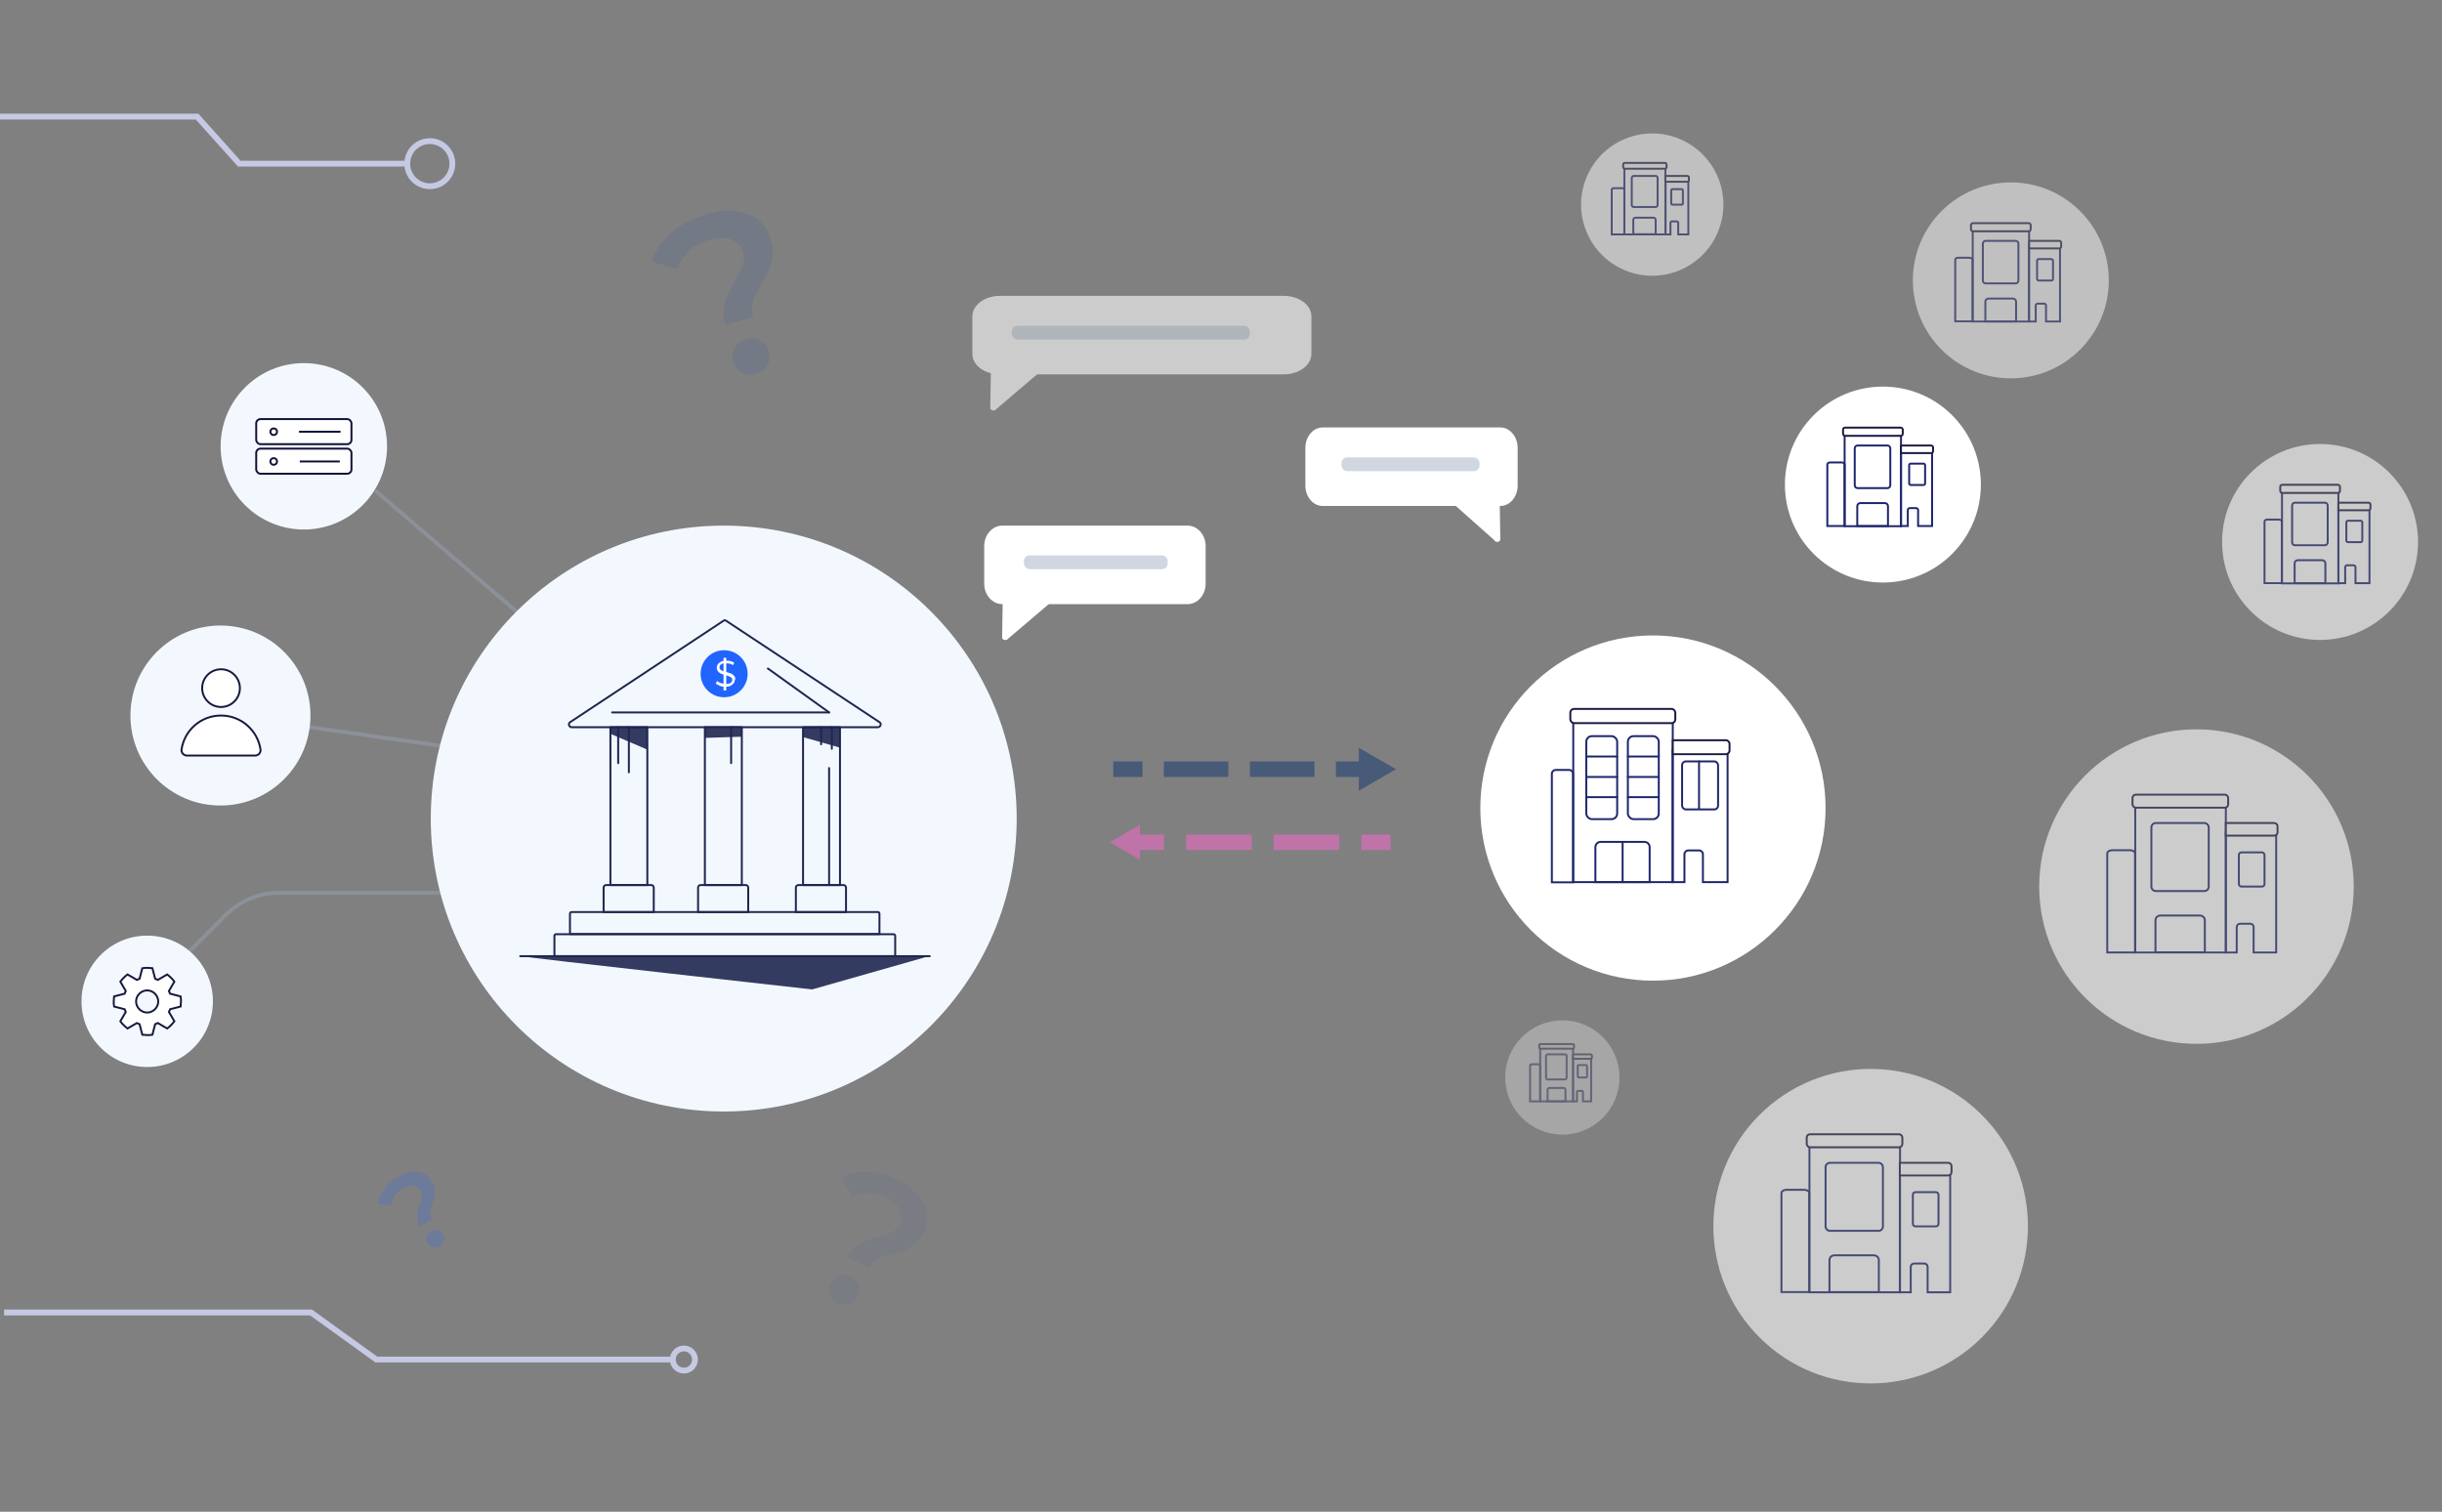 <?xml version="1.0" encoding="UTF-8"?>
<svg id="Calque_1" data-name="Calque 1" xmlns="http://www.w3.org/2000/svg" version="1.1" viewBox="0 0 1256.2 777.7">
  <rect x="0" y="0" width="1256.2" height="777.7" fill="#808080" stroke="none"/>
  <defs>
    <style>
      .cls-1 {
        stroke: #1e266b;
      }

      .cls-1, .cls-2, .cls-3, .cls-4, .cls-5, .cls-6, .cls-7, .cls-8, .cls-9, .cls-10, .cls-11, .cls-12, .cls-13 {
        fill: none;
      }

      .cls-1, .cls-2, .cls-3, .cls-4, .cls-6, .cls-14, .cls-7, .cls-9, .cls-10, .cls-11, .cls-12, .cls-13, .cls-15, .cls-16 {
        stroke-miterlimit: 10;
      }

      .cls-1, .cls-5, .cls-9, .cls-12 {
        stroke-linecap: round;
      }

      .cls-2 {
        isolation: isolate;
      }

      .cls-2, .cls-17 {
        opacity: .3;
      }

      .cls-2, .cls-13 {
        stroke: #a7b6d3;
        stroke-width: 2px;
      }

      .cls-3, .cls-6, .cls-7, .cls-11 {
        stroke-width: 8px;
      }

      .cls-3, .cls-11 {
        stroke: #475a78;
      }

      .cls-4 {
        stroke: #c5c9e3;
        stroke-width: 3px;
      }

      .cls-5 {
        stroke: #1e254f;
        stroke-linejoin: round;
      }

      .cls-6 {
        stroke-dasharray: 0 0 0 0 0 0 33.8 11.3;
      }

      .cls-6, .cls-7 {
        stroke: #bf73a8;
      }

      .cls-18 {
        fill: #d0d7e2;
      }

      .cls-18, .cls-19, .cls-20, .cls-8, .cls-21, .cls-22, .cls-23, .cls-24, .cls-25, .cls-26 {
        stroke-width: 0px;
      }

      .cls-27 {
        opacity: .5;
      }

      .cls-14 {
        stroke: #18183d;
      }

      .cls-14, .cls-24, .cls-15, .cls-16 {
        fill: #fff;
      }

      .cls-19 {
        fill: #405e9b;
      }

      .cls-20 {
        fill: #2164ff;
      }

      .cls-9 {
        stroke: #343b61;
      }

      .cls-10, .cls-12, .cls-15 {
        stroke: #111138;
      }

      .cls-28 {
        opacity: .6;
      }

      .cls-11 {
        stroke-dasharray: 0 0 0 0 0 0 33.2 11.1;
      }

      .cls-21 {
        fill: #e3f8ff;
      }

      .cls-22 {
        fill: #475a78;
      }

      .cls-23 {
        fill: #343b61;
      }

      .cls-29 {
        opacity: .1;
      }

      .cls-30 {
        opacity: .2;
      }

      .cls-25 {
        fill: #f3f8ff;
      }

      .cls-31 {
        display: none;
      }

      .cls-26 {
        fill: #bf73a8;
      }

      .cls-16 {
        stroke: #1c1b42;
      }
    </style>
  </defs>
  <g id="Calque_2" data-name="Calque 2" class="cls-31">
    <rect class="cls-21" y="-2.1" width="1256.2" height="777.7"/>
  </g>
  <g id="Calque_3" data-name="Calque 3">
    <g id="landing" class="cls-17">
      <path class="cls-13" d="M95.6,491.2l20.6-20.6c7.2-7.2,17.1-11.3,27.4-11.3h109.2"/>
    </g>
  </g>
  <g id="Calque_4" data-name="Calque 4">
    <g>
      <circle class="cls-25" cx="156.3" cy="229.6" r="42.8"/>
      <g>
        <g>
          <rect class="cls-15" x="131.8" y="230.8" width="49" height="12.9" rx="2.2" ry="2.2"/>
          <circle class="cls-15" cx="140.8" cy="237.4" r="1.7"/>
          <line class="cls-10" x1="154.2" y1="237.4" x2="174.8" y2="237.4"/>
        </g>
        <g>
          <rect class="cls-15" x="131.8" y="215.6" width="49" height="12.9" rx="2.2" ry="2.2"/>
          <circle class="cls-15" cx="140.8" cy="222.1" r="1.7"/>
          <line class="cls-12" x1="154.2" y1="222.1" x2="174.8" y2="222.1"/>
        </g>
      </g>
    </g>
  </g>
  <line class="cls-2" x1="375.5" y1="408.7" x2="193.1" y2="252.4"/>
  <g>
    <line class="cls-7" x1="715.3" y1="433.3" x2="700.3" y2="433.3"/>
    <line class="cls-6" x1="689" y1="433.3" x2="604.4" y2="433.3"/>
    <line class="cls-7" x1="598.8" y1="433.3" x2="583.8" y2="433.3"/>
    <polygon class="cls-26" points="586.4 424.3 570.9 433.3 586.4 442.3 586.4 424.3"/>
  </g>
  <g>
    <line class="cls-3" x1="572.7" y1="395.7" x2="587.7" y2="395.7"/>
    <line class="cls-11" x1="598.7" y1="395.7" x2="681.7" y2="395.7"/>
    <line class="cls-3" x1="687.2" y1="395.7" x2="702.2" y2="395.7"/>
    <polygon class="cls-22" points="699 406.8 718.1 395.7 699 384.7 699 406.8"/>
  </g>
  <line class="cls-2" x1="117.3" y1="368.1" x2="269" y2="389.7"/>
  <g id="Calque_5" data-name="Calque 5">
    <g>
      <circle class="cls-25" cx="372.3" cy="421.1" r="150.7"/>
      <path class="cls-23" d="M268,491.9c2.2.7,149.8,17.1,149.8,17.1l60.1-17.1h-210,.1Z"/>
      <line class="cls-5" x1="426.5" y1="366.5" x2="395" y2="343.9"/>
      <g id="productivité">
        <polygon class="cls-23" points="314 374.1 314 377.5 332.9 385.6 332.9 374.1 314 374.1"/>
        <polygon class="cls-23" points="362.6 379.6 381.6 379 381.6 374.4 362.6 374.4 362.6 379.6"/>
      </g>
      <polygon class="cls-23" points="413.1 379.2 432 384.6 432 374.1 413.1 374.1 413.1 379.2"/>
      <g>
        <circle class="cls-20" cx="372.5" cy="346.6" r="12.1"/>
        <path class="cls-5" d="M372.1,319.4l-78.8,52.1c-1.2.8-.6,2.6.8,2.6h157.5c1.4,0,2-1.9.8-2.6l-78.8-52.1c-.5-.4-1.1-.4-1.5,0h0Z"/>
        <rect class="cls-5" x="285.2" y="480.6" width="175.3" height="11.3" rx=".8" ry=".8"/>
        <path class="cls-5" d="M294.1,469.2h157.5c.5,0,.8.4.8.8v10.5h-159.2v-10.5c0-.5.4-.8.8-.8Z"/>
        <line class="cls-5" x1="478.3" y1="491.9" x2="267.6" y2="491.9"/>
        <g>
          <rect class="cls-5" x="362.6" y="374.1" width="19" height="81.2"/>
          <path class="cls-5" d="M360.5,455.3h23.1c.7,0,1.3.6,1.3,1.3v12.6h-25.8v-12.6c0-.7.6-1.3,1.3-1.3h.1Z"/>
          <line class="cls-5" x1="376.1" y1="374.1" x2="376.1" y2="392.6"/>
        </g>
        <g>
          <rect class="cls-5" x="314" y="374.1" width="19" height="81.2"/>
          <path class="cls-5" d="M311.9,455.3h23.1c.7,0,1.3.6,1.3,1.3v12.6h-25.8v-12.6c0-.7.6-1.3,1.3-1.3h.1Z"/>
          <line class="cls-5" x1="318" y1="374.1" x2="318" y2="392.6"/>
          <line class="cls-5" x1="323.5" y1="374.1" x2="323.5" y2="397.3"/>
        </g>
        <g>
          <g>
            <rect class="cls-5" x="413.1" y="374.1" width="19" height="81.2"/>
            <path class="cls-5" d="M410.8,455.3h23.1c.7,0,1.3.6,1.3,1.3v12.6h-25.8v-12.6c0-.7.6-1.3,1.3-1.3h.1Z"/>
            <line class="cls-5" x1="422.4" y1="374.1" x2="422.4" y2="382.9"/>
            <line class="cls-5" x1="427.9" y1="374.1" x2="427.9" y2="385.2"/>
          </g>
          <line class="cls-5" x1="426.5" y1="455.3" x2="426.5" y2="395.1"/>
        </g>
        <line class="cls-5" x1="314.9" y1="366.5" x2="426.5" y2="366.5"/>
        <path class="cls-24" d="M378,349.6c0,.7-.2,1.4-.6,1.9s-.9.9-1.6,1.3-1.6.5-2.7.5-2-.1-2.8-.5c-.9-.4-1.6-.7-2.1-1.2l.7-1.3c.5.5,1.1.8,1.9,1.1.8.2,1.6.5,2.5.5s2-.2,2.6-.6c.5-.5.8-.9.8-1.5s-.1-.8-.5-1.2c-.4-.2-.7-.5-1.2-.7-.5-.1-1.1-.4-1.5-.5s-1.2-.2-1.6-.5c-.6-.1-1.1-.4-1.5-.6s-.8-.6-1.2-1.1c-.2-.5-.5-1.1-.5-1.6s.2-1.3.6-1.9.9-.9,1.6-1.3,1.6-.5,2.7-.5,1.5,0,2.2.2,1.4.5,1.9.8l-.6,1.3c-.6-.4-1.2-.7-1.8-.8s-1.3-.2-1.9-.2c-1.2,0-2,.2-2.5.6s-.8.9-.8,1.5.1.8.5,1.2.7.5,1.2.7c.5.1,1.1.4,1.5.5.6.1,1.2.2,1.8.5.6.1,1.1.4,1.5.6s.8.6,1.2,1.1.5.9.5,1.6h-.2Z"/>
        <rect class="cls-24" x="372.2" y="338.4" width="1.4" height="16.8"/>
      </g>
    </g>
  </g>
  <g id="Calque_6" data-name="Calque 6">
    <g class="cls-27">
      <circle class="cls-24" cx="849.9" cy="105.2" r="36.6" transform="translate(427.5 850.2) rotate(-67.5)"/>
      <g>
        <path class="cls-1" d="M867.2,91.6h-9.2c-.7,0-1.2.6-1.2,1.2v27.8h2.5v-5.9c0-.4.3-.8.8-.8h2.4c.4,0,.8.3.8.8v5.9h5.2v-27.8c0-.7-.6-1.2-1.2-1.2h0Z"/>
        <path class="cls-1" d="M837.4,84.6h17.5c1,0,1.8.8,1.8,1.8v34.2h-21.1v-34.2c0-1,.8-1.8,1.8-1.8h0Z"/>
        <path class="cls-1" d="M840.4,90.5h11.3c.6,0,1,.5,1,1.1v13.8c0,.6-.5,1.1-1,1.1h-11.3c-.6,0-1-.5-1-1.1v-13.8c0-.6.5-1.1,1-1.1Z"/>
        <rect class="cls-1" x="859.7" y="97.3" width="6" height="8" rx=".6" ry=".6"/>
        <rect class="cls-16" x="835" y="83.8" width="22.3" height="3" rx=".8" ry=".8"/>
        <path class="cls-1" d="M841.4,112h9.2c.6,0,1.1.5,1.1,1.1v7.4h-11.5v-7.4c0-.6.5-1.1,1.1-1.1h.1Z"/>
        <path class="cls-1" d="M830.2,96.8h4.3c.6,0,1.1.3,1.1.8v23h-6.5v-23c0-.4.5-.8,1.1-.8h0Z"/>
        <path class="cls-16" d="M856.7,90.5h11.3c.4,0,.8.3.8.8v1.4c0,.4-.3.8-.8.8h-11.3v-2.9h0Z"/>
      </g>
    </g>
    <g class="cls-28">
      <circle class="cls-24" cx="1129.9" cy="456.1" r="80.9"/>
      <g>
        <path class="cls-1" d="M1168.1,425.9h-20.4c-1.5,0-2.7,1.2-2.7,2.7v61.4h5.6v-13.1c0-.9.8-1.7,1.7-1.7h5.3c.9,0,1.7.8,1.7,1.7v13.1h11.6v-61.4c0-1.5-1.2-2.7-2.7-2.7h0Z"/>
        <path class="cls-1" d="M1102.3,410.4h38.7c2.2,0,4,1.8,4,4v75.6h-46.6v-75.6c0-2.2,1.8-4,4-4h0Z"/>
        <path class="cls-1" d="M1109,423.4h24.9c1.3,0,2.3,1.1,2.3,2.3v30.4c0,1.3-1,2.3-2.3,2.3h-24.9c-1.3,0-2.3-1.1-2.3-2.3v-30.4c0-1.3,1-2.3,2.3-2.3Z"/>
        <rect class="cls-1" x="1151.7" y="438.5" width="13.2" height="17.6" rx="1.3" ry="1.3"/>
        <rect class="cls-16" x="1097" y="408.8" width="49.2" height="6.7" rx="1.7" ry="1.7"/>
        <path class="cls-1" d="M1111.3,471h20.4c1.4,0,2.5,1.1,2.5,2.5v16.4h-25.4v-16.4c0-1.4,1.1-2.5,2.5-2.5Z"/>
        <path class="cls-1" d="M1086.4,437.4h9.5c1.3,0,2.4.8,2.4,1.7v50.9h-14.3v-50.9c0-.9,1.1-1.7,2.4-1.7h0Z"/>
        <path class="cls-16" d="M1145,423.4h24.9c.9,0,1.7.8,1.7,1.7v3.1c0,.9-.8,1.7-1.7,1.7h-24.9v-6.4h0Z"/>
      </g>
    </g>
    <g class="cls-28">
      <circle class="cls-24" cx="962.3" cy="630.8" r="80.9" transform="translate(-164.2 865.2) rotate(-45)"/>
      <g>
        <path class="cls-1" d="M1000.4,600.7h-20.4c-1.5,0-2.7,1.2-2.7,2.7v61.4h5.6v-13.1c0-.9.8-1.7,1.7-1.7h5.3c.9,0,1.7.8,1.7,1.7v13.1h11.6v-61.4c0-1.5-1.2-2.7-2.7-2.7h0Z"/>
        <path class="cls-1" d="M934.7,585.2h38.7c2.2,0,4,1.8,4,4v75.6h-46.6v-75.6c0-2.2,1.8-4,4-4h-.1Z"/>
        <path class="cls-1" d="M941.4,598.2h24.9c1.3,0,2.3,1.1,2.3,2.3v30.4c0,1.3-1,2.3-2.3,2.3h-24.9c-1.3,0-2.3-1.1-2.3-2.3v-30.4c0-1.3,1-2.3,2.3-2.3Z"/>
        <rect class="cls-1" x="984" y="613.3" width="13.2" height="17.6" rx="1.3" ry="1.3"/>
        <rect class="cls-16" x="929.4" y="583.5" width="49.2" height="6.7" rx="1.7" ry="1.7"/>
        <path class="cls-1" d="M943.6,645.8h20.4c1.4,0,2.5,1.1,2.5,2.5v16.4h-25.4v-16.4c0-1.4,1.1-2.5,2.5-2.5Z"/>
        <path class="cls-1" d="M918.8,612.1h9.5c1.3,0,2.4.8,2.4,1.7v50.9h-14.3v-50.9c0-.9,1.1-1.7,2.4-1.7h0Z"/>
        <path class="cls-16" d="M977.3,598.2h24.9c.9,0,1.7.8,1.7,1.7v3.1c0,.9-.8,1.7-1.7,1.7h-24.9v-6.4h0Z"/>
      </g>
    </g>
    <g>
      <circle class="cls-24" cx="968.6" cy="249.3" r="50.4" transform="translate(107.4 757.9) rotate(-45)"/>
      <g>
        <path class="cls-1" d="M992.3,230.7h-12.7c-.9,0-1.7.8-1.7,1.7v38.2h3.5v-8.2c0-.6.5-1,1-1h3.3c.6,0,1,.5,1,1v8.2h7.2v-38.2c0-.9-.8-1.7-1.7-1.7h.1Z"/>
        <path class="cls-1" d="M951.3,221.1h24.1c1.4,0,2.5,1.1,2.5,2.5v47.1h-29v-47.1c0-1.4,1.1-2.5,2.5-2.5h0Z"/>
        <path class="cls-1" d="M955.5,229.2h15.5c.8,0,1.4.7,1.4,1.5v18.9c0,.8-.6,1.5-1.4,1.5h-15.5c-.8,0-1.4-.7-1.4-1.5v-18.9c0-.8.6-1.5,1.4-1.5Z"/>
        <rect class="cls-1" x="982.1" y="238.5" width="8.2" height="11" rx=".8" ry=".8"/>
        <rect class="cls-16" x="948.1" y="220" width="30.7" height="4.2" rx="1" ry="1"/>
        <path class="cls-1" d="M956.9,258.8h12.7c.9,0,1.6.7,1.6,1.6v10.2h-15.8v-10.2c0-.9.7-1.6,1.6-1.6h0Z"/>
        <path class="cls-1" d="M941.5,237.9h5.9c.8,0,1.5.5,1.5,1v31.7h-8.9v-31.7c0-.6.7-1,1.5-1h0Z"/>
        <path class="cls-16" d="M977.9,229.2h15.5c.6,0,1,.5,1,1v1.9c0,.6-.5,1-1,1h-15.5v-4h0Z"/>
      </g>
    </g>
    <g class="cls-17">
      <circle class="cls-24" cx="803.7" cy="554.3" r="29.4"/>
      <g>
        <path class="cls-1" d="M817.6,543.3h-7.4c-.5,0-1,.4-1,1v22.3h2v-4.8c0-.3.3-.6.6-.6h1.9c.3,0,.6.3.6.6v4.8h4.2v-22.3c0-.5-.4-1-1-1h.1Z"/>
        <path class="cls-1" d="M793.7,537.7h14.1c.8,0,1.4.6,1.4,1.4v27.5h-16.9v-27.5c0-.8.6-1.4,1.4-1.4h0Z"/>
        <path class="cls-1" d="M796.1,542.4h9c.5,0,.8.4.8.9v11.1c0,.5-.4.9-.8.9h-9c-.5,0-.8-.4-.8-.9v-11.1c0-.5.4-.9.8-.9Z"/>
        <rect class="cls-1" x="811.6" y="547.9" width="4.8" height="6.4" rx=".5" ry=".5"/>
        <rect class="cls-16" x="791.8" y="537.1" width="17.9" height="2.4" rx=".6" ry=".6"/>
        <path class="cls-1" d="M797,559.7h7.4c.5,0,.9.4.9.9v6h-9.2v-6c0-.5.4-.9.9-.9h0Z"/>
        <path class="cls-1" d="M787.9,547.5h3.5c.5,0,.9.3.9.6v18.5h-5.2v-18.5c0-.3.4-.6.9-.6h-.1Z"/>
        <path class="cls-16" d="M809.2,542.4h9.1c.3,0,.6.3.6.6v1.1c0,.3-.3.6-.6.6h-9.1v-2.3h0Z"/>
      </g>
    </g>
    <g class="cls-28">
      <circle class="cls-24" cx="1193.5" cy="278.8" r="50.4" transform="translate(152.4 925.6) rotate(-45)"/>
      <g>
        <path class="cls-1" d="M1217.3,260.1h-12.7c-.9,0-1.7.8-1.7,1.7v38.2h3.5v-8.2c0-.6.5-1,1-1h3.3c.6,0,1,.5,1,1v8.2h7.2v-38.2c0-.9-.8-1.7-1.7-1.7h0Z"/>
        <path class="cls-1" d="M1176.3,250.5h24.1c1.4,0,2.5,1.1,2.5,2.5v47.1h-29v-47.1c0-1.4,1.1-2.5,2.5-2.5h0Z"/>
        <path class="cls-1" d="M1180.5,258.6h15.5c.8,0,1.4.7,1.4,1.5v18.9c0,.8-.6,1.5-1.4,1.5h-15.5c-.8,0-1.4-.7-1.4-1.5v-18.9c0-.8.6-1.5,1.4-1.5Z"/>
        <rect class="cls-1" x="1207" y="267.9" width="8.2" height="11" rx=".8" ry=".8"/>
        <rect class="cls-16" x="1173" y="249.4" width="30.7" height="4.2" rx="1" ry="1"/>
        <path class="cls-1" d="M1181.9,288.2h12.7c.9,0,1.6.7,1.6,1.6v10.2h-15.8v-10.2c0-.9.7-1.6,1.6-1.6h0Z"/>
        <path class="cls-1" d="M1166.4,267.3h5.9c.8,0,1.5.5,1.5,1v31.7h-8.9v-31.7c0-.6.7-1,1.5-1h0Z"/>
        <path class="cls-16" d="M1202.9,258.6h15.5c.6,0,1,.5,1,1v1.9c0,.6-.5,1-1,1h-15.5v-4h0Z"/>
      </g>
    </g>
    <g class="cls-27">
      <circle class="cls-24" cx="1034.4" cy="144.2" r="50.4" transform="translate(201 773.7) rotate(-45)"/>
      <g>
        <path class="cls-1" d="M1058.1,125.5h-12.7c-.9,0-1.7.8-1.7,1.7v38.2h3.5v-8.2c0-.6.5-1,1-1h3.3c.6,0,1,.5,1,1v8.2h7.2v-38.2c0-.9-.8-1.7-1.7-1.7h0Z"/>
        <path class="cls-1" d="M1017.2,115.8h24.1c1.4,0,2.5,1.1,2.5,2.5v47.1h-29v-47.1c0-1.4,1.1-2.5,2.5-2.5h-.1Z"/>
        <path class="cls-1" d="M1021.4,123.9h15.5c.8,0,1.4.7,1.4,1.5v18.9c0,.8-.6,1.5-1.4,1.5h-15.5c-.8,0-1.4-.7-1.4-1.5v-18.9c0-.8.6-1.5,1.4-1.5Z"/>
        <rect class="cls-1" x="1047.9" y="133.3" width="8.2" height="11" rx=".8" ry=".8"/>
        <rect class="cls-16" x="1013.9" y="114.8" width="30.7" height="4.2" rx="1" ry="1"/>
        <path class="cls-1" d="M1022.8,153.6h12.7c.9,0,1.6.7,1.6,1.6v10.2h-15.8v-10.2c0-.9.7-1.6,1.6-1.6h0Z"/>
        <path class="cls-1" d="M1007.3,132.6h5.9c.8,0,1.5.5,1.5,1v31.7h-8.9v-31.7c0-.6.7-1,1.5-1h0Z"/>
        <path class="cls-16" d="M1043.8,123.9h15.5c.6,0,1,.5,1,1v1.9c0,.6-.5,1-1,1h-15.5v-4h0Z"/>
      </g>
    </g>
    <g>
      <circle class="cls-24" cx="850.3" cy="415.7" r="88.8"/>
      <g>
        <path class="cls-1" d="M885.8,383.5h-22.4c-1.6,0-3,1.4-3,3v67.3h6.1v-14.4c0-1,.9-1.9,1.9-1.9h5.7c1,0,1.9.9,1.9,1.9v14.4h12.7v-67.3c0-1.6-1.4-3-3-3h.1Z"/>
        <path class="cls-1" d="M813.7,366.5h42.5c2.4,0,4.3,2,4.3,4.3v83h-51.2v-83c0-2.4,2-4.3,4.3-4.3h0Z"/>
        <rect class="cls-1" x="837.4" y="378.7" width="15.9" height="42.7" rx="2.9" ry="2.9"/>
        <rect class="cls-1" x="816" y="378.7" width="15.9" height="42.7" rx="2.9" ry="2.9"/>
        <rect class="cls-1" x="865.3" y="391.7" width="18.5" height="24.7" rx="1.9" ry="1.9"/>
        <rect class="cls-16" x="807.8" y="364.7" width="54" height="7.3" rx="1.9" ry="1.9"/>
        <path class="cls-1" d="M823.5,433.1h22.4c1.5,0,2.7,1.2,2.7,2.7v18h-27.9v-18c0-1.5,1.2-2.7,2.7-2.7h.1Z"/>
        <line class="cls-1" x1="834.7" y1="433.1" x2="834.7" y2="453.8"/>
        <path class="cls-1" d="M800.1,396.1h7.2c1,0,1.9.9,1.9,1.9v55.9h-10.9v-55.9c0-1,.9-1.9,1.9-1.9h0Z"/>
        <path class="cls-16" d="M860.5,380.8h27.3c1,0,1.9.9,1.9,1.9v3.4c0,1-.9,1.9-1.9,1.9h-27.3v-7.1h0Z"/>
        <g>
          <line class="cls-1" x1="837.4" y1="389.2" x2="853.3" y2="389.2"/>
          <line class="cls-1" x1="837.4" y1="399.7" x2="853.3" y2="399.7"/>
          <line class="cls-1" x1="837.4" y1="410.1" x2="853.3" y2="410.1"/>
        </g>
        <g>
          <line class="cls-1" x1="816" y1="389.2" x2="831.9" y2="389.2"/>
          <line class="cls-1" x1="816" y1="399.7" x2="831.9" y2="399.7"/>
          <line class="cls-1" x1="816" y1="410.1" x2="831.9" y2="410.1"/>
        </g>
        <line class="cls-1" x1="874" y1="391.7" x2="874" y2="415.8"/>
      </g>
    </g>
    <circle class="cls-4" cx="221.1" cy="84.2" r="11.6"/>
  </g>
  <g id="Calque_7" data-name="Calque 7">
    <g>
      <circle class="cls-9" cx="75.7" cy="515.2" r="27.9"/>
      <path class="cls-20" d="M90.7,517.4c0-.7.2-1.5.2-2.3s0-1.5-.2-2.3l-4.7-1.3c0-.4-.3-.8-.5-1.2l2.5-4.2c-.9-1.2-2-2.3-3.2-3.2l-4.2,2.5c-.4-.2-.8-.4-1.2-.5l-1.3-4.7c-.7-.1-1.5-.2-2.3-.2s-1.5,0-2.3.2l-1.3,4.7c-.4.1-.8.3-1.2.5l-4.2-2.5c-1.2.9-2.3,2-3.2,3.2l2.5,4.2c-.2.4-.4.8-.5,1.2l-4.7,1.3c0,.7-.2,1.5-.2,2.3s0,1.5.2,2.3l4.7,1.3c0,.4.3.8.5,1.2l-2.5,4.2c.9,1.2,2,2.3,3.2,3.2l4.2-2.5c.4.2.8.4,1.2.5l1.3,4.7c.7,0,1.5.2,2.3.2s1.5,0,2.3-.2l1.3-4.7c.4,0,.8-.3,1.2-.5l4.2,2.5c1.2-.9,2.3-2,3.2-3.2l-2.5-4.2c.2-.4.4-.8.5-1.2l4.7-1.3ZM75.7,520.9c-3.1,0-5.7-2.6-5.7-5.7s2.6-5.7,5.7-5.7,5.7,2.6,5.7,5.7-2.6,5.7-5.7,5.7Z"/>
      <circle class="cls-25" cx="75.7" cy="515.2" r="33.8" transform="translate(-441.7 573.7) rotate(-88.1)"/>
      <path class="cls-14" d="M92.9,517.8c0-.9.2-1.7.2-2.6s0-1.8-.2-2.6l-5.4-1.4c-.2-.5-.4-1-.6-1.4l2.8-4.8c-1-1.4-2.3-2.6-3.7-3.7l-4.8,2.8c-.5-.2-.9-.4-1.4-.6l-1.4-5.4c-.9-.1-1.7-.2-2.6-.2s-1.8,0-2.6.2l-1.4,5.4c-.5.2-1,.4-1.4.6l-4.8-2.8c-1.4,1-2.6,2.3-3.7,3.7l2.8,4.8c-.2.5-.4.9-.6,1.4l-5.4,1.4c0,.9-.2,1.7-.2,2.6s0,1.8.2,2.6l5.4,1.4c.2.5.4,1,.6,1.4l-2.8,4.8c1,1.4,2.3,2.6,3.7,3.7l4.8-2.8c.5.2.9.4,1.4.6l1.4,5.4c.9,0,1.7.2,2.6.2s1.8,0,2.6-.2l1.4-5.4c.5-.2,1-.4,1.4-.6l4.8,2.8c1.4-1,2.6-2.3,3.7-3.7l-2.8-4.8c.2-.5.4-.9.6-1.4l5.4-1.4ZM75.7,520.9c-3.1,0-5.7-2.6-5.7-5.7s2.6-5.7,5.7-5.7,5.7,2.6,5.7,5.7-2.6,5.7-5.7,5.7Z"/>
    </g>
  </g>
  <g id="Calque_8" data-name="Calque 8">
    <polyline class="cls-4" points="2.1 675.2 160 675.2 193.6 699.4 346.1 699.4"/>
    <polyline class="cls-4" points="0 60 101.4 60 123.1 84.2 209.5 84.2"/>
    <circle class="cls-4" cx="351.8" cy="699.4" r="5.7"/>
    <line class="cls-8" x1="255.8" y1="699.4" x2="296.9" y2="699.4"/>
  </g>
  <g id="Calque_11" data-name="Calque 11">
    <g class="cls-28">
      <path class="cls-24" d="M514.4,152.2h146c7.9,0,14.2,4.7,14.2,10.5v19.4c0,5.8-6.4,10.5-14.2,10.5h-146c-7.9,0-14.2-4.7-14.2-10.5v-19.4c0-5.8,6.4-10.5,14.2-10.5Z"/>
      <path class="cls-24" d="M512.8,210.2l21.5-18.3c.7-1.3-.2-2.9-1.7-2.9h-21.2c-1.5,0-2.4,1.6-1.7,2.9l-.3,18.3c.7,1.3,2.6,1.3,3.3,0h.1Z"/>
      <rect class="cls-18" x="520.5" y="167.6" width="122.4" height="7.1" rx="2.9" ry="2.9"/>
    </g>
    <g>
      <path class="cls-24" d="M515.6,270.4h95.3c5.1,0,9.3,4.7,9.3,10.5v19.4c0,5.8-4.2,10.5-9.3,10.5h-95.3c-5.1,0-9.3-4.7-9.3-10.5v-19.4c0-5.8,4.2-10.5,9.3-10.5Z"/>
      <path class="cls-24" d="M518.9,328.3l21.5-18.3c.7-1.3-.2-2.9-1.7-2.9h-21.2c-1.5,0-2.4,1.6-1.7,2.9l-.3,18.3c.7,1.3,2.6,1.3,3.3,0h.1Z"/>
      <rect class="cls-18" x="526.7" y="285.7" width="74" height="7.1" rx="2.9" ry="2.9"/>
    </g>
    <g>
      <path class="cls-24" d="M771.8,219.9h-91.4c-4.9,0-8.9,4.7-8.9,10.5v19.4c0,5.8,4,10.5,8.9,10.5h91.4c4.9,0,8.9-4.7,8.9-10.5v-19.4c0-5.8-4-10.5-8.9-10.5Z"/>
      <path class="cls-24" d="M768.6,277.8l-20.6-18.3c-.7-1.3.2-2.9,1.6-2.9h20.3c1.4,0,2.3,1.6,1.6,2.9l.3,18.3c-.7,1.3-2.5,1.3-3.2,0h0Z"/>
      <rect class="cls-18" x="690.1" y="235.3" width="71" height="7.1" rx="2.9" ry="2.9"/>
    </g>
  </g>
  <g id="Calque_12" data-name="Calque 12">
    <g>
      <circle class="cls-25" cx="113.4" cy="368.1" r="46.3"/>
      <circle class="cls-14" cx="113.7" cy="354" r="9.7"/>
      <path class="cls-14" d="M131.2,388.7c1.7,0,3.1-1.5,2.8-3.2-1.5-9.8-10-17.4-20.3-17.4s-18.8,7.5-20.3,17.4c-.3,1.7,1.1,3.2,2.8,3.2h35Z"/>
    </g>
  </g>
  <g id="Calque_14" data-name="Calque 14">
    <g class="cls-30">
      <path class="cls-19" d="M373.2,167.3c-.9-2.8-1.2-5.4-1-7.9.2-2.4.8-4.7,1.7-6.8.9-2.1,2-4.2,3.1-6.2,1.2-2,2.3-3.9,3.3-5.7s1.7-3.7,2.2-5.5c.4-1.8.3-3.7-.3-5.6-1-3.2-3.1-5.4-6.4-6.5-3.2-1.2-7-1-11.4.4s-7.6,3.3-10.2,5.8c-2.6,2.5-4.5,5.5-5.6,9l-13.4-3.7c1.8-5.4,4.9-10.1,9.3-14.2s10.1-7.3,17.2-9.6,10.7-2.5,15.4-2.2c4.7.3,8.7,1.6,12.1,3.9,3.3,2.3,5.7,5.7,7.1,10.1s1.4,5.9,1.1,8.5c-.2,2.6-.8,5-1.7,7.2-.9,2.2-2,4.3-3.2,6.3s-2.3,4-3.3,5.9-1.7,3.9-2.1,5.8c-.4,2-.2,4.1.5,6.4l-14.5,4.6h0ZM389.3,192.3c-2.7.9-5.1.7-7.4-.5s-3.8-3-4.6-5.5-.6-4.8.6-7.1,3.1-3.8,5.7-4.7,5.1-.7,7.3.5c2.2,1.2,3.7,3,4.5,5.4s.6,4.8-.5,7.1-3,3.9-5.7,4.7h.1Z"/>
    </g>
    <g class="cls-29">
      <path class="cls-19" d="M436,646.6c1.1-2.2,2.4-3.9,3.9-5.2s3.2-2.3,4.9-3c1.8-.7,3.6-1.3,5.4-1.8s3.5-.9,5.2-1.4c1.6-.5,3.1-1.1,4.4-1.9,1.3-.8,2.3-1.9,3.1-3.4,1.2-2.4,1.3-4.9,0-7.5-1.2-2.5-3.5-4.6-6.8-6.3s-6.3-2.5-9.2-2.5-5.8.6-8.4,2l-5.7-9.8c4.1-2.1,8.7-3.1,13.6-2.9,4.9,0,10.1,1.6,15.5,4.3s7.7,4.7,10.2,7.6c2.6,2.9,4.2,6,4.8,9.3.6,3.3,0,6.6-1.7,10s-2.6,4.2-4.2,5.6c-1.6,1.4-3.3,2.4-5.1,3.2-1.8.7-3.6,1.3-5.5,1.8s-3.6,1-5.3,1.5c-1.7.5-3.2,1.3-4.6,2.2s-2.5,2.3-3.4,4l-11.1-5.7h0ZM431,670.4c-2-1-3.4-2.6-4-4.6s-.5-3.9.5-5.8,2.4-3.1,4.4-3.8c2-.6,4-.4,6,.6s3.4,2.5,4,4.5.4,3.9-.5,5.7-2.4,3.1-4.4,3.8-4,.5-6-.5h0Z"/>
    </g>
    <g class="cls-30">
      <path class="cls-20" d="M216.1,631c-.7-1.2-1.1-2.4-1.3-3.6-.1-1.2-.1-2.3,0-3.4.2-1.1.5-2.2.8-3.2s.7-2.1.9-3c.3-1,.4-1.9.4-2.8s-.2-1.8-.7-2.6c-.8-1.4-2-2.2-3.7-2.4-1.6-.2-3.4.2-5.3,1.3s-3.2,2.3-4.2,3.8c-1,1.4-1.5,3-1.7,4.8l-6.7-.3c.3-2.7,1.2-5.3,2.9-7.7,1.6-2.4,4-4.5,7.1-6.3s4.8-2.3,7-2.6c2.2-.4,4.3-.2,6.1.6,1.8.7,3.3,2.1,4.4,4s1.2,2.6,1.4,3.8.1,2.4,0,3.5c-.2,1.1-.5,2.2-.8,3.3-.4,1.1-.7,2.1-.9,3.1-.3,1-.4,2-.4,3s.3,1.9.9,2.9l-6.3,3.7h.1ZM226.2,641.1c-1.2.7-2.3.9-3.5.5-1.2-.3-2.1-1-2.7-2.1s-.8-2.2-.5-3.4,1-2.1,2.2-2.8,2.3-.9,3.5-.5c1.2.3,2.1,1,2.7,2.1s.8,2.2.5,3.4-1,2.1-2.2,2.8Z"/>
    </g>
  </g>
</svg>